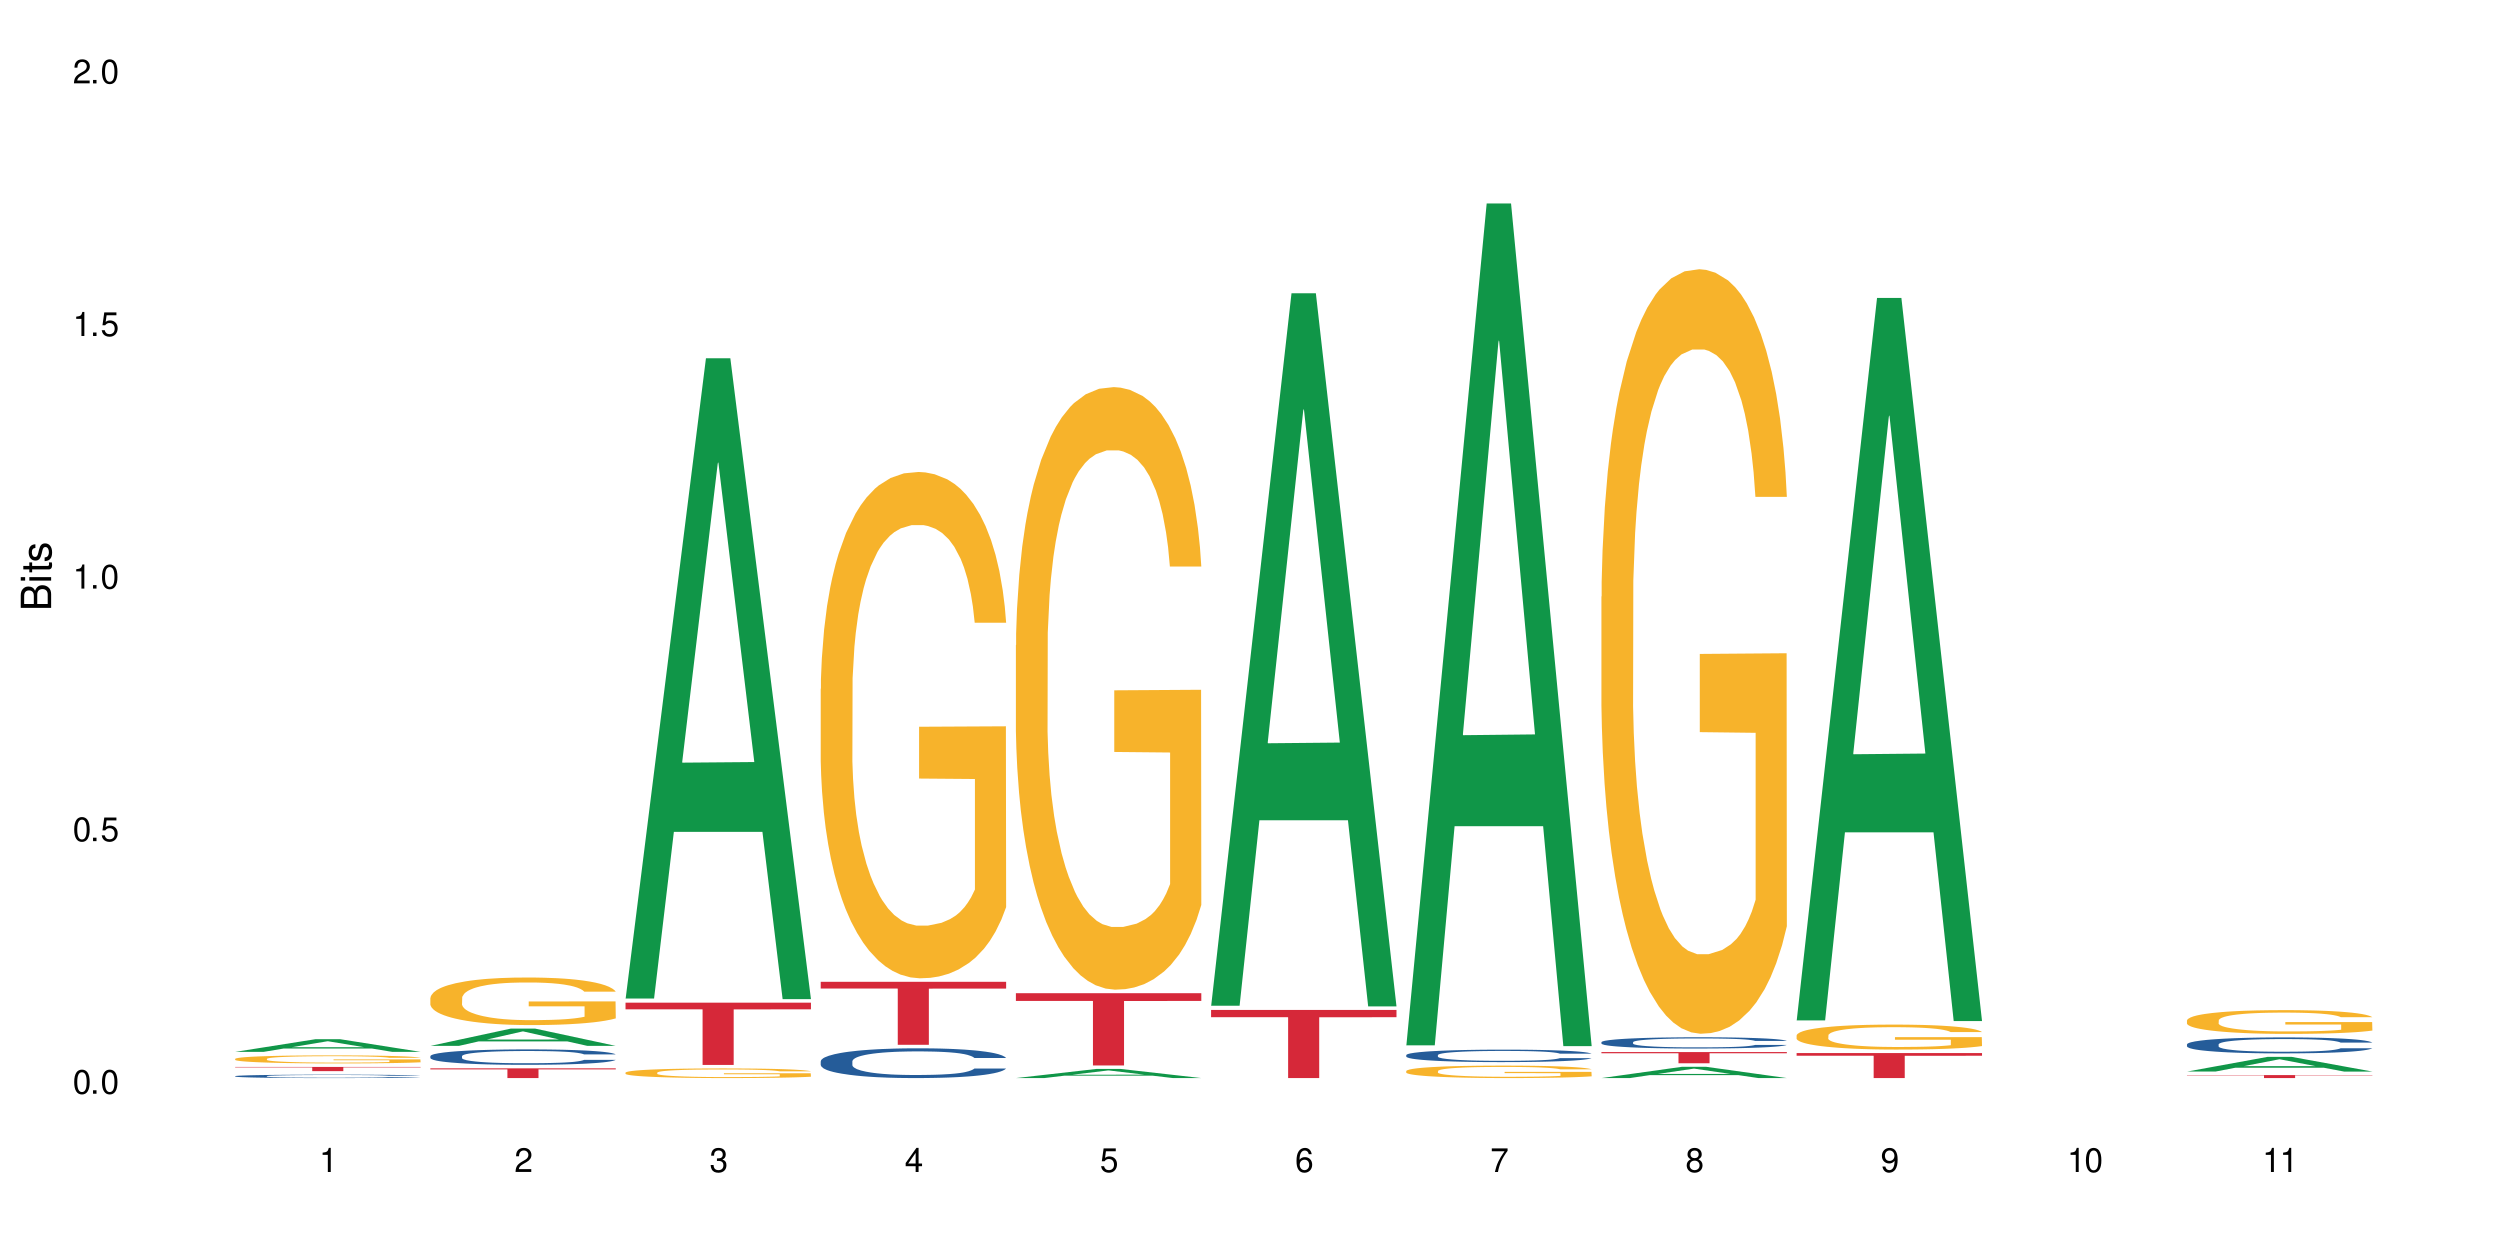 <?xml version="1.0" encoding="UTF-8"?>
<svg xmlns="http://www.w3.org/2000/svg" xmlns:xlink="http://www.w3.org/1999/xlink" width="720" height="360" viewBox="0 0 720 360">
<defs>
<g>
<g id="glyph-0-0">
</g>
<g id="glyph-0-1">
<path d="M 2.641 -6.938 C 2 -6.938 1.422 -6.656 1.078 -6.172 C 0.641 -5.562 0.406 -4.641 0.406 -3.359 C 0.406 -1.016 1.188 0.219 2.641 0.219 C 4.078 0.219 4.859 -1.016 4.859 -3.297 C 4.859 -4.641 4.656 -5.547 4.203 -6.172 C 3.844 -6.656 3.281 -6.938 2.641 -6.938 Z M 2.641 -6.188 C 3.547 -6.188 4 -5.25 4 -3.375 C 4 -1.406 3.562 -0.484 2.625 -0.484 C 1.734 -0.484 1.281 -1.438 1.281 -3.344 C 1.281 -5.25 1.734 -6.188 2.641 -6.188 Z M 2.641 -6.188 "/>
</g>
<g id="glyph-0-2">
<path d="M 1.828 -1 L 0.828 -1 L 0.828 0 L 1.828 0 Z M 1.828 -1 "/>
</g>
<g id="glyph-0-3">
<path d="M 4.562 -6.797 L 1.062 -6.797 L 0.547 -3.094 L 1.328 -3.094 C 1.719 -3.562 2.047 -3.734 2.578 -3.734 C 3.484 -3.734 4.062 -3.109 4.062 -2.094 C 4.062 -1.125 3.484 -0.531 2.578 -0.531 C 1.828 -0.531 1.375 -0.906 1.188 -1.672 L 0.328 -1.672 C 0.453 -1.109 0.547 -0.844 0.75 -0.594 C 1.125 -0.078 1.828 0.219 2.594 0.219 C 3.969 0.219 4.922 -0.781 4.922 -2.219 C 4.922 -3.562 4.031 -4.484 2.719 -4.484 C 2.25 -4.484 1.859 -4.359 1.469 -4.062 L 1.734 -5.969 L 4.562 -5.969 Z M 4.562 -6.797 "/>
</g>
<g id="glyph-0-4">
<path d="M 2.484 -4.938 L 2.484 0 L 3.328 0 L 3.328 -6.938 L 2.766 -6.938 C 2.469 -5.875 2.281 -5.734 0.984 -5.562 L 0.984 -4.938 Z M 2.484 -4.938 "/>
</g>
<g id="glyph-0-5">
<path d="M 4.859 -0.828 L 1.281 -0.828 C 1.359 -1.406 1.672 -1.781 2.5 -2.281 L 3.469 -2.828 C 4.406 -3.344 4.906 -4.062 4.906 -4.906 C 4.906 -5.484 4.672 -6.031 4.266 -6.406 C 3.859 -6.766 3.375 -6.938 2.719 -6.938 C 1.859 -6.938 1.219 -6.625 0.844 -6.031 C 0.609 -5.672 0.5 -5.234 0.484 -4.531 L 1.328 -4.531 C 1.359 -5.016 1.406 -5.281 1.531 -5.516 C 1.75 -5.938 2.188 -6.203 2.703 -6.203 C 3.469 -6.203 4.031 -5.641 4.031 -4.891 C 4.031 -4.344 3.719 -3.859 3.125 -3.516 L 2.234 -3 C 0.812 -2.172 0.406 -1.531 0.328 -0.016 L 4.859 -0.016 Z M 4.859 -0.828 "/>
</g>
<g id="glyph-0-6">
<path d="M 2.125 -3.188 L 2.578 -3.188 C 3.5 -3.188 3.984 -2.766 3.984 -1.922 C 3.984 -1.062 3.469 -0.531 2.594 -0.531 C 1.656 -0.531 1.203 -1 1.156 -2.016 L 0.312 -2.016 C 0.344 -1.453 0.438 -1.094 0.609 -0.781 C 0.953 -0.109 1.625 0.219 2.547 0.219 C 3.953 0.219 4.859 -0.625 4.859 -1.938 C 4.859 -2.828 4.516 -3.297 3.703 -3.594 C 4.344 -3.844 4.656 -4.328 4.656 -5.031 C 4.656 -6.219 3.875 -6.938 2.578 -6.938 C 1.203 -6.938 0.484 -6.172 0.453 -4.703 L 1.297 -4.703 C 1.312 -5.125 1.344 -5.359 1.453 -5.578 C 1.641 -5.969 2.062 -6.203 2.594 -6.203 C 3.344 -6.203 3.797 -5.75 3.797 -5 C 3.797 -4.516 3.609 -4.219 3.25 -4.047 C 3.016 -3.953 2.703 -3.922 2.125 -3.906 Z M 2.125 -3.188 "/>
</g>
<g id="glyph-0-7">
<path d="M 3.141 -1.672 L 3.141 0 L 3.984 0 L 3.984 -1.672 L 4.984 -1.672 L 4.984 -2.438 L 3.984 -2.438 L 3.984 -6.938 L 3.359 -6.938 L 0.266 -2.578 L 0.266 -1.672 Z M 3.141 -2.438 L 1 -2.438 L 3.141 -5.5 Z M 3.141 -2.438 "/>
</g>
<g id="glyph-0-8">
<path d="M 4.781 -5.125 C 4.609 -6.266 3.891 -6.938 2.844 -6.938 C 2.094 -6.938 1.422 -6.578 1.031 -5.953 C 0.594 -5.266 0.406 -4.422 0.406 -3.172 C 0.406 -2 0.578 -1.25 0.984 -0.641 C 1.359 -0.078 1.953 0.219 2.703 0.219 C 3.984 0.219 4.922 -0.75 4.922 -2.094 C 4.922 -3.375 4.062 -4.281 2.844 -4.281 C 2.172 -4.281 1.641 -4.031 1.281 -3.516 C 1.281 -5.234 1.828 -6.188 2.797 -6.188 C 3.391 -6.188 3.797 -5.797 3.938 -5.125 Z M 2.734 -3.531 C 3.547 -3.531 4.062 -2.953 4.062 -2.031 C 4.062 -1.156 3.484 -0.531 2.703 -0.531 C 1.922 -0.531 1.328 -1.188 1.328 -2.078 C 1.328 -2.938 1.906 -3.531 2.734 -3.531 Z M 2.734 -3.531 "/>
</g>
<g id="glyph-0-9">
<path d="M 4.984 -6.797 L 0.438 -6.797 L 0.438 -5.969 L 4.109 -5.969 C 2.5 -3.656 1.828 -2.234 1.328 0 L 2.219 0 C 2.594 -2.172 3.453 -4.047 4.984 -6.094 Z M 4.984 -6.797 "/>
</g>
<g id="glyph-0-10">
<path d="M 3.75 -3.656 C 4.469 -4.094 4.688 -4.438 4.688 -5.078 C 4.688 -6.172 3.844 -6.938 2.641 -6.938 C 1.438 -6.938 0.594 -6.172 0.594 -5.094 C 0.594 -4.438 0.812 -4.094 1.516 -3.656 C 0.734 -3.266 0.359 -2.703 0.359 -1.922 C 0.359 -0.656 1.281 0.219 2.641 0.219 C 3.984 0.219 4.922 -0.656 4.922 -1.922 C 4.922 -2.703 4.531 -3.266 3.75 -3.656 Z M 2.641 -6.188 C 3.359 -6.188 3.812 -5.75 3.812 -5.062 C 3.812 -4.406 3.344 -3.984 2.641 -3.984 C 1.922 -3.984 1.453 -4.406 1.453 -5.078 C 1.453 -5.75 1.922 -6.188 2.641 -6.188 Z M 2.641 -3.266 C 3.484 -3.266 4.062 -2.719 4.062 -1.906 C 4.062 -1.078 3.484 -0.531 2.625 -0.531 C 1.797 -0.531 1.219 -1.094 1.219 -1.906 C 1.219 -2.719 1.781 -3.266 2.641 -3.266 Z M 2.641 -3.266 "/>
</g>
<g id="glyph-0-11">
<path d="M 0.516 -1.578 C 0.672 -0.453 1.406 0.219 2.438 0.219 C 3.188 0.219 3.859 -0.141 4.266 -0.766 C 4.688 -1.453 4.891 -2.297 4.891 -3.547 C 4.891 -4.719 4.703 -5.453 4.312 -6.078 C 3.938 -6.641 3.344 -6.938 2.594 -6.938 C 1.297 -6.938 0.359 -5.969 0.359 -4.625 C 0.359 -3.344 1.234 -2.453 2.453 -2.453 C 3.094 -2.453 3.578 -2.672 4.016 -3.203 C 4 -1.484 3.469 -0.531 2.5 -0.531 C 1.906 -0.531 1.484 -0.906 1.359 -1.578 Z M 2.578 -6.203 C 3.375 -6.203 3.969 -5.531 3.969 -4.641 C 3.969 -3.797 3.391 -3.188 2.547 -3.188 C 1.734 -3.188 1.234 -3.766 1.234 -4.688 C 1.234 -5.562 1.797 -6.203 2.578 -6.203 Z M 2.578 -6.203 "/>
</g>
<g id="glyph-1-0">
</g>
<g id="glyph-1-1">
<path d="M 0 -0.953 L 0 -4.891 C 0 -5.719 -0.234 -6.344 -0.734 -6.797 C -1.188 -7.234 -1.812 -7.469 -2.5 -7.469 C -3.547 -7.469 -4.188 -7 -4.625 -5.875 C -4.984 -6.688 -5.625 -7.094 -6.531 -7.094 C -7.172 -7.094 -7.734 -6.859 -8.141 -6.391 C -8.562 -5.922 -8.75 -5.344 -8.75 -4.5 L -8.75 -0.953 Z M -4.984 -2.062 L -7.766 -2.062 L -7.766 -4.219 C -7.766 -4.844 -7.688 -5.203 -7.453 -5.5 C -7.219 -5.812 -6.859 -5.969 -6.375 -5.969 C -5.891 -5.969 -5.531 -5.812 -5.297 -5.5 C -5.062 -5.203 -4.984 -4.844 -4.984 -4.219 Z M -0.984 -2.062 L -4 -2.062 L -4 -4.781 C -4 -5.766 -3.438 -6.359 -2.484 -6.359 C -1.547 -6.359 -0.984 -5.766 -0.984 -4.781 Z M -0.984 -2.062 "/>
</g>
<g id="glyph-1-2">
<path d="M -6.281 -1.797 L -6.281 -0.797 L 0 -0.797 L 0 -1.797 Z M -8.75 -1.797 L -8.75 -0.797 L -7.484 -0.797 L -7.484 -1.797 Z M -8.75 -1.797 "/>
</g>
<g id="glyph-1-3">
<path d="M -6.281 -3.047 L -6.281 -2.016 L -8.016 -2.016 L -8.016 -1.016 L -6.281 -1.016 L -6.281 -0.172 L -5.469 -0.172 L -5.469 -1.016 L -0.719 -1.016 C -0.078 -1.016 0.281 -1.453 0.281 -2.234 C 0.281 -2.5 0.25 -2.719 0.188 -3.047 L -0.641 -3.047 C -0.609 -2.906 -0.594 -2.766 -0.594 -2.562 C -0.594 -2.141 -0.719 -2.016 -1.156 -2.016 L -5.469 -2.016 L -5.469 -3.047 Z M -6.281 -3.047 "/>
</g>
<g id="glyph-1-4">
<path d="M -4.531 -5.25 C -5.766 -5.25 -6.469 -4.422 -6.469 -2.969 C -6.469 -1.516 -5.719 -0.562 -4.547 -0.562 C -3.562 -0.562 -3.094 -1.062 -2.734 -2.562 L -2.516 -3.484 C -2.344 -4.188 -2.094 -4.469 -1.641 -4.469 C -1.047 -4.469 -0.641 -3.875 -0.641 -3 C -0.641 -2.453 -0.797 -2 -1.062 -1.75 C -1.25 -1.594 -1.422 -1.531 -1.875 -1.469 L -1.875 -0.406 C -0.422 -0.453 0.281 -1.266 0.281 -2.922 C 0.281 -4.5 -0.5 -5.516 -1.719 -5.516 C -2.656 -5.516 -3.172 -4.984 -3.469 -3.734 L -3.703 -2.766 C -3.891 -1.953 -4.156 -1.609 -4.594 -1.609 C -5.188 -1.609 -5.547 -2.125 -5.547 -2.938 C -5.547 -3.75 -5.203 -4.172 -4.531 -4.203 Z M -4.531 -5.25 "/>
</g>
</g>
</defs>
<rect x="-72" y="-36" width="864" height="432" fill="rgb(100%, 100%, 100%)" fill-opacity="1"/>
<path fill-rule="nonzero" fill="rgb(6.275%, 58.824%, 28.235%)" fill-opacity="1" d="M 67.73 302.934 L 67.789 302.93 L 90.895 299.285 L 97.91 299.285 L 121.133 302.938 L 112.973 302.938 L 107.152 301.984 L 81.652 301.984 L 75.945 302.934 L 67.73 302.934 L 84.105 301.59 L 104.816 301.586 L 94.488 299.883 L 94.375 299.879 L 94.262 299.891 L 84.047 301.586 L 84.105 301.59 Z M 67.73 302.934 "/>
<path fill-rule="nonzero" fill="rgb(14.51%, 36.078%, 60%)" fill-opacity="1" d="M 67.73 309.926 L 67.797 309.926 L 67.797 309.906 L 67.992 309.871 L 68.449 309.828 L 68.902 309.797 L 70.074 309.746 L 71.703 309.691 L 73.398 309.652 L 74.633 309.629 L 75.742 309.613 L 78.281 309.578 L 79.91 309.562 L 81.668 309.547 L 83.816 309.531 L 85.379 309.523 L 88.895 309.508 L 91.5 309.5 L 97.883 309.5 L 100.488 309.504 L 102.375 309.508 L 104.461 309.516 L 106.219 309.523 L 109.281 309.543 L 112.016 309.566 L 113.254 309.582 L 115.207 309.609 L 116.703 309.637 L 117.746 309.66 L 118.918 309.691 L 119.961 309.734 L 120.742 309.781 L 121.133 309.82 L 112.016 309.82 L 111.559 309.781 L 111.039 309.754 L 110.062 309.719 L 109.086 309.691 L 107.715 309.664 L 106.48 309.648 L 104.785 309.633 L 103.289 309.621 L 101.727 309.613 L 100.227 309.605 L 97.363 309.602 L 92.805 309.602 L 90.262 309.609 L 88.895 309.617 L 86.941 309.629 L 85.574 309.641 L 83.945 309.66 L 82.84 309.676 L 81.473 309.699 L 80.496 309.719 L 79.387 309.75 L 78.738 309.77 L 78.152 309.797 L 77.629 309.824 L 77.238 309.855 L 76.977 309.891 L 76.848 309.922 L 76.848 310.062 L 76.977 310.094 L 77.305 310.133 L 78.152 310.188 L 79.387 310.234 L 80.82 310.273 L 82.188 310.301 L 82.969 310.312 L 84.012 310.328 L 85.641 310.348 L 87.984 310.363 L 89.352 310.371 L 91.438 310.379 L 93.586 310.383 L 96.449 310.383 L 98.988 310.379 L 100.684 310.375 L 102.441 310.367 L 104.852 310.352 L 106.348 310.336 L 107.652 310.32 L 108.629 310.301 L 109.281 310.289 L 110.258 310.262 L 111.039 310.23 L 111.625 310.199 L 112.016 310.168 L 121.133 310.168 L 120.742 310.203 L 120.156 310.238 L 119.57 310.266 L 118.656 310.297 L 117.613 310.324 L 116.117 310.355 L 114.879 310.375 L 113.254 310.398 L 111.754 310.418 L 110.125 310.43 L 107.715 310.449 L 106.152 310.457 L 104.461 310.465 L 102.441 310.473 L 99.902 310.48 L 97.168 310.484 L 91.891 310.484 L 89.871 310.48 L 87.203 310.473 L 83.883 310.453 L 81.473 310.438 L 79.582 310.422 L 77.957 310.402 L 76.133 310.379 L 73.789 310.34 L 72.355 310.309 L 71.379 310.281 L 70.27 310.246 L 69.488 310.215 L 68.578 310.164 L 67.926 310.102 L 67.73 310.051 Z M 67.73 309.926 "/>
<path fill-rule="nonzero" fill="rgb(96.863%, 70.196%, 16.863%)" fill-opacity="1" d="M 67.73 304.941 L 67.797 304.938 L 67.797 304.898 L 68.055 304.801 L 68.707 304.672 L 69.555 304.562 L 70.465 304.477 L 71.051 304.434 L 72.027 304.371 L 72.875 304.324 L 75.023 304.227 L 77.762 304.141 L 79.258 304.102 L 80.949 304.066 L 83.359 304.023 L 84.469 304.012 L 87.855 303.977 L 91.695 303.953 L 95.93 303.949 L 97.883 303.949 L 100.555 303.961 L 104.199 303.98 L 106.285 304.004 L 107.91 304.023 L 109.605 304.051 L 111.688 304.094 L 113.645 304.145 L 115.207 304.195 L 116.77 304.258 L 118.07 304.328 L 119.18 304.402 L 120.156 304.492 L 120.742 304.566 L 121.133 304.641 L 112.078 304.641 L 111.559 304.566 L 110.973 304.508 L 109.996 304.438 L 109.02 304.387 L 108.043 304.348 L 106.219 304.293 L 104.656 304.258 L 102.703 304.227 L 100.812 304.207 L 98.664 304.195 L 97.363 304.191 L 93.91 304.191 L 90.785 304.207 L 88.961 304.223 L 87.66 304.242 L 85.836 304.273 L 84.727 304.297 L 84.078 304.316 L 82.125 304.379 L 80.82 304.441 L 80.105 304.48 L 79.191 304.543 L 78.543 304.602 L 77.824 304.684 L 77.434 304.75 L 76.914 304.895 L 76.848 305.273 L 77.043 305.355 L 77.434 305.441 L 77.957 305.516 L 78.738 305.598 L 79.52 305.66 L 80.887 305.742 L 82.059 305.797 L 82.969 305.832 L 84.727 305.891 L 85.445 305.91 L 87.137 305.945 L 88.895 305.977 L 91.047 306.004 L 92.672 306.016 L 95.277 306.027 L 98.598 306.027 L 102.508 306.012 L 104.98 305.996 L 106.676 305.98 L 107.781 305.965 L 109.148 305.941 L 110.125 305.918 L 111.039 305.895 L 112.145 305.859 L 112.145 305.355 L 96.059 305.352 L 96.059 305.113 L 121.066 305.113 L 121.133 305.941 L 119.766 305.996 L 118.07 306.055 L 116.441 306.094 L 114.75 306.133 L 112.34 306.172 L 110.387 306.195 L 107.391 306.227 L 104.656 306.246 L 101.789 306.258 L 99.25 306.266 L 96.254 306.266 L 93.586 306.262 L 90.719 306.25 L 88.441 306.234 L 86.355 306.211 L 84.273 306.184 L 81.668 306.141 L 79.973 306.105 L 78.215 306.059 L 76.457 306.008 L 74.895 305.949 L 73.852 305.906 L 72.812 305.855 L 71.703 305.789 L 70.66 305.719 L 69.879 305.652 L 69.164 305.578 L 68.645 305.508 L 68.121 305.414 L 67.859 305.336 L 67.73 305.273 Z M 67.73 304.941 "/>
<path fill-rule="nonzero" fill="rgb(83.922%, 15.686%, 22.353%)" fill-opacity="1" d="M 67.73 307.277 L 121.133 307.277 L 121.133 307.406 L 98.875 307.41 L 98.875 308.488 L 89.922 308.488 L 89.922 307.41 L 89.793 307.406 L 67.73 307.406 Z M 67.73 307.277 "/>
<path fill-rule="nonzero" fill="rgb(6.275%, 58.824%, 28.235%)" fill-opacity="1" d="M 123.941 301.215 L 124 301.211 L 147.105 296.238 L 154.125 296.238 L 177.344 301.219 L 169.184 301.219 L 163.367 299.918 L 137.863 299.918 L 132.156 301.215 L 123.941 301.215 L 140.316 299.383 L 161.027 299.375 L 150.699 297.051 L 150.586 297.047 L 150.473 297.059 L 140.258 299.375 L 140.316 299.383 Z M 123.941 301.215 "/>
<path fill-rule="nonzero" fill="rgb(14.51%, 36.078%, 60%)" fill-opacity="1" d="M 123.941 304.164 L 124.008 304.16 L 124.008 304.062 L 124.203 303.906 L 124.66 303.711 L 125.113 303.578 L 126.285 303.34 L 127.914 303.109 L 129.609 302.93 L 130.844 302.824 L 131.953 302.742 L 134.492 302.594 L 136.121 302.516 L 137.879 302.445 L 140.027 302.379 L 141.59 302.336 L 145.109 302.273 L 147.711 302.242 L 149.73 302.23 L 154.094 302.23 L 156.699 302.246 L 158.59 302.27 L 160.672 302.301 L 162.43 302.336 L 165.492 302.426 L 168.227 302.539 L 169.465 302.605 L 171.418 302.73 L 172.914 302.852 L 173.957 302.957 L 175.129 303.109 L 176.172 303.289 L 176.953 303.496 L 177.344 303.672 L 168.227 303.672 L 167.77 303.508 L 167.25 303.383 L 166.273 303.219 L 165.297 303.102 L 163.93 302.98 L 162.691 302.906 L 160.996 302.828 L 159.5 302.777 L 157.938 302.742 L 156.438 302.719 L 153.574 302.695 L 150.254 302.695 L 149.016 302.703 L 146.477 302.734 L 145.109 302.762 L 143.152 302.82 L 141.785 302.871 L 140.156 302.953 L 139.051 303.023 L 137.684 303.129 L 136.707 303.223 L 135.598 303.355 L 134.949 303.457 L 134.363 303.57 L 133.84 303.703 L 133.449 303.848 L 133.191 303.996 L 133.059 304.141 L 133.059 304.77 L 133.191 304.918 L 133.516 305.086 L 134.363 305.336 L 135.598 305.551 L 137.031 305.719 L 138.398 305.844 L 139.18 305.898 L 140.223 305.965 L 141.852 306.047 L 144.195 306.125 L 145.562 306.16 L 147.648 306.191 L 149.797 306.207 L 152.66 306.207 L 155.203 306.191 L 156.895 306.172 L 158.652 306.137 L 161.062 306.07 L 162.559 306.004 L 163.863 305.926 L 164.84 305.852 L 165.492 305.785 L 166.469 305.66 L 167.25 305.523 L 167.836 305.379 L 168.227 305.242 L 177.344 305.242 L 176.953 305.402 L 176.367 305.562 L 175.781 305.68 L 174.867 305.82 L 173.828 305.949 L 172.328 306.09 L 171.09 306.184 L 169.465 306.285 L 167.965 306.363 L 166.336 306.43 L 163.93 306.512 L 162.363 306.551 L 160.672 306.59 L 158.652 306.621 L 156.113 306.648 L 153.379 306.664 L 150.84 306.668 L 148.102 306.66 L 146.086 306.645 L 143.414 306.609 L 140.094 306.535 L 137.684 306.457 L 135.793 306.383 L 134.168 306.301 L 132.344 306.191 L 130 306.012 L 128.566 305.875 L 127.59 305.762 L 126.48 305.602 L 125.699 305.461 L 124.789 305.234 L 124.137 304.945 L 123.941 304.723 Z M 123.941 304.164 "/>
<path fill-rule="nonzero" fill="rgb(96.863%, 70.196%, 16.863%)" fill-opacity="1" d="M 123.941 287.391 L 124.008 287.379 L 124.008 287.129 L 124.27 286.566 L 124.918 285.789 L 125.766 285.152 L 126.676 284.652 L 127.266 284.387 L 128.242 284.012 L 129.086 283.738 L 131.234 283.172 L 133.973 282.648 L 135.469 282.422 L 137.164 282.211 L 139.57 281.973 L 140.68 281.887 L 144.066 281.684 L 147.906 281.559 L 152.141 281.523 L 154.094 281.535 L 156.766 281.586 L 160.41 281.723 L 162.496 281.848 L 164.125 281.973 L 165.816 282.137 L 167.902 282.387 L 169.855 282.688 L 171.418 282.984 L 172.98 283.363 L 174.281 283.762 L 175.391 284.199 L 176.367 284.727 L 176.953 285.164 L 177.344 285.602 L 168.293 285.602 L 167.77 285.164 L 167.184 284.824 L 166.207 284.414 L 165.23 284.113 L 164.254 283.875 L 162.43 283.551 L 160.867 283.348 L 158.914 283.172 L 157.023 283.062 L 154.875 282.984 L 153.574 282.961 L 150.121 282.961 L 146.996 283.047 L 145.172 283.148 L 143.871 283.25 L 142.047 283.438 L 140.941 283.586 L 140.289 283.688 L 138.336 284.074 L 137.031 284.426 L 136.316 284.664 L 135.402 285.039 L 134.754 285.375 L 134.035 285.875 L 133.645 286.254 L 133.125 287.102 L 133.059 289.355 L 133.254 289.832 L 133.645 290.344 L 134.168 290.797 L 134.949 291.27 L 135.73 291.633 L 137.098 292.121 L 138.27 292.445 L 139.18 292.66 L 140.941 292.996 L 141.656 293.109 L 143.348 293.336 L 145.109 293.512 L 147.258 293.66 L 148.883 293.734 L 151.488 293.797 L 154.812 293.797 L 158.719 293.723 L 161.191 293.625 L 162.887 293.523 L 163.992 293.434 L 165.359 293.297 L 166.336 293.172 L 167.25 293.035 L 168.355 292.824 L 168.355 289.832 L 152.27 289.82 L 152.27 288.418 L 177.277 288.406 L 177.344 293.297 L 175.977 293.637 L 174.281 293.961 L 172.656 294.211 L 170.961 294.426 L 168.551 294.66 L 166.598 294.812 L 163.602 294.988 L 160.867 295.102 L 158 295.176 L 155.461 295.211 L 152.465 295.227 L 149.797 295.199 L 146.93 295.125 L 144.652 295.023 L 142.566 294.898 L 140.484 294.738 L 137.879 294.473 L 136.188 294.262 L 134.426 294 L 132.668 293.688 L 131.105 293.348 L 130.062 293.086 L 129.023 292.785 L 127.914 292.41 L 126.871 291.984 L 126.09 291.598 L 125.375 291.156 L 124.855 290.746 L 124.332 290.184 L 124.074 289.73 L 123.941 289.344 Z M 123.941 287.391 "/>
<path fill-rule="nonzero" fill="rgb(83.922%, 15.686%, 22.353%)" fill-opacity="1" d="M 123.941 307.68 L 177.344 307.68 L 177.344 307.98 L 155.086 307.984 L 155.086 310.484 L 146.133 310.484 L 146.133 307.988 L 146.004 307.98 L 123.941 307.98 Z M 123.941 307.68 "/>
<path fill-rule="nonzero" fill="rgb(6.275%, 58.824%, 28.235%)" fill-opacity="1" d="M 180.152 287.586 L 180.211 287.41 L 203.316 103.172 L 210.336 103.172 L 233.555 287.758 L 225.395 287.758 L 219.578 239.574 L 194.074 239.574 L 188.371 287.586 L 180.152 287.586 L 196.527 219.645 L 217.238 219.469 L 206.91 133.332 L 206.797 133.156 L 206.684 133.676 L 196.473 219.469 L 196.527 219.645 Z M 180.152 287.586 "/>
<path fill-rule="nonzero" fill="rgb(96.863%, 70.196%, 16.863%)" fill-opacity="1" d="M 180.152 308.898 L 180.219 308.895 L 180.219 308.844 L 180.48 308.73 L 181.129 308.574 L 181.977 308.445 L 182.891 308.344 L 183.477 308.289 L 184.453 308.215 L 185.297 308.156 L 187.449 308.043 L 190.184 307.938 L 191.68 307.891 L 193.375 307.848 L 195.785 307.801 L 196.891 307.781 L 200.277 307.742 L 204.121 307.715 L 208.352 307.707 L 210.305 307.711 L 212.977 307.723 L 216.621 307.75 L 218.707 307.773 L 220.336 307.801 L 222.027 307.832 L 224.113 307.883 L 226.066 307.945 L 227.629 308.004 L 229.191 308.082 L 230.492 308.164 L 231.602 308.25 L 232.578 308.359 L 233.164 308.445 L 233.555 308.535 L 224.504 308.535 L 223.98 308.445 L 223.395 308.379 L 222.418 308.293 L 221.441 308.234 L 220.465 308.184 L 218.641 308.121 L 217.078 308.078 L 215.125 308.043 L 213.238 308.02 L 211.086 308.004 L 209.785 308 L 206.332 308 L 203.207 308.02 L 201.383 308.039 L 200.082 308.059 L 198.258 308.098 L 197.152 308.125 L 196.5 308.148 L 194.547 308.227 L 193.242 308.297 L 192.527 308.344 L 191.617 308.422 L 190.965 308.488 L 190.246 308.59 L 189.855 308.668 L 189.336 308.84 L 189.27 309.297 L 189.465 309.391 L 189.855 309.496 L 190.379 309.586 L 191.16 309.684 L 191.941 309.758 L 193.309 309.855 L 194.48 309.922 L 195.395 309.965 L 197.152 310.035 L 197.867 310.055 L 199.562 310.102 L 201.32 310.137 L 203.469 310.168 L 205.098 310.184 L 207.699 310.195 L 211.023 310.195 L 214.93 310.18 L 217.402 310.16 L 219.098 310.141 L 220.203 310.121 L 221.57 310.094 L 222.551 310.07 L 223.461 310.043 L 224.566 309.996 L 224.566 309.391 L 208.484 309.391 L 208.484 309.105 L 233.488 309.102 L 233.555 310.094 L 232.188 310.164 L 230.492 310.23 L 228.867 310.281 L 227.172 310.324 L 224.762 310.371 L 222.809 310.402 L 219.812 310.438 L 217.078 310.461 L 214.215 310.473 L 211.672 310.48 L 208.68 310.484 L 206.008 310.48 L 203.141 310.465 L 200.863 310.445 L 198.777 310.418 L 196.695 310.387 L 194.09 310.332 L 192.398 310.289 L 190.641 310.234 L 188.879 310.172 L 187.316 310.105 L 186.277 310.051 L 185.234 309.992 L 184.125 309.914 L 183.086 309.828 L 182.305 309.75 L 181.586 309.66 L 181.066 309.578 L 180.543 309.465 L 180.285 309.371 L 180.152 309.293 Z M 180.152 308.898 "/>
<path fill-rule="nonzero" fill="rgb(83.922%, 15.686%, 22.353%)" fill-opacity="1" d="M 180.152 288.77 L 233.555 288.77 L 233.555 290.688 L 211.301 290.707 L 211.301 306.695 L 202.344 306.695 L 202.344 290.723 L 202.215 290.688 L 180.152 290.688 Z M 180.152 288.77 "/>
<path fill-rule="nonzero" fill="rgb(14.51%, 36.078%, 60%)" fill-opacity="1" d="M 236.367 305.645 L 236.43 305.637 L 236.43 305.449 L 236.625 305.152 L 237.082 304.777 L 237.539 304.52 L 238.711 304.059 L 240.34 303.609 L 242.031 303.266 L 243.27 303.062 L 244.375 302.906 L 246.914 302.617 L 248.543 302.469 L 250.301 302.336 L 252.449 302.203 L 254.016 302.125 L 257.531 301.996 L 260.137 301.941 L 262.152 301.918 L 266.516 301.918 L 269.121 301.949 L 271.012 301.988 L 273.094 302.055 L 274.852 302.125 L 277.914 302.297 L 280.648 302.516 L 281.887 302.641 L 283.84 302.883 L 285.34 303.117 L 286.379 303.32 L 287.551 303.609 L 288.594 303.965 L 289.375 304.363 L 289.766 304.699 L 280.648 304.699 L 280.191 304.387 L 279.672 304.145 L 278.695 303.82 L 277.719 303.594 L 276.352 303.367 L 275.113 303.219 L 273.422 303.07 L 271.922 302.977 L 270.359 302.906 L 268.863 302.859 L 265.996 302.812 L 262.676 302.812 L 261.438 302.828 L 258.898 302.891 L 257.531 302.945 L 255.578 303.055 L 254.211 303.156 L 252.582 303.312 L 251.473 303.445 L 250.105 303.648 L 249.129 303.828 L 248.023 304.09 L 247.371 304.285 L 246.785 304.504 L 246.266 304.762 L 245.875 305.035 L 245.613 305.324 L 245.484 305.605 L 245.484 306.82 L 245.613 307.102 L 245.938 307.43 L 246.785 307.91 L 248.023 308.324 L 249.457 308.652 L 250.824 308.887 L 251.605 308.996 L 252.645 309.121 L 254.273 309.277 L 256.617 309.438 L 257.984 309.5 L 260.07 309.562 L 262.219 309.594 L 265.086 309.594 L 267.625 309.562 L 269.316 309.523 L 271.074 309.461 L 273.484 309.324 L 274.984 309.199 L 276.285 309.051 L 277.262 308.902 L 277.914 308.777 L 278.891 308.535 L 279.672 308.27 L 280.258 307.996 L 280.648 307.73 L 289.766 307.73 L 289.375 308.043 L 288.789 308.348 L 288.203 308.574 L 287.293 308.848 L 286.25 309.09 L 284.75 309.363 L 283.516 309.547 L 281.887 309.742 L 280.387 309.891 L 278.762 310.023 L 276.352 310.18 L 274.789 310.258 L 273.094 310.328 L 271.074 310.391 L 268.535 310.445 L 265.801 310.477 L 263.262 310.484 L 260.527 310.469 L 258.508 310.438 L 255.836 310.367 L 252.516 310.227 L 250.105 310.078 L 248.219 309.93 L 246.59 309.773 L 244.766 309.562 L 242.422 309.215 L 240.988 308.949 L 240.012 308.73 L 238.906 308.426 L 238.125 308.152 L 237.211 307.715 L 236.562 307.156 L 236.367 306.727 Z M 236.367 305.645 "/>
<path fill-rule="nonzero" fill="rgb(96.863%, 70.196%, 16.863%)" fill-opacity="1" d="M 236.367 198.387 L 236.43 198.254 L 236.43 195.59 L 236.691 189.598 L 237.344 181.34 L 238.188 174.547 L 239.102 169.219 L 239.688 166.422 L 240.664 162.43 L 241.512 159.496 L 243.66 153.504 L 246.395 147.91 L 247.891 145.516 L 249.586 143.25 L 251.996 140.719 L 253.102 139.789 L 256.488 137.656 L 260.332 136.324 L 264.562 135.926 L 266.516 136.059 L 269.188 136.59 L 272.836 138.055 L 274.918 139.387 L 276.547 140.719 L 278.238 142.453 L 280.324 145.113 L 282.277 148.312 L 283.84 151.508 L 285.402 155.504 L 286.707 159.766 L 287.812 164.426 L 288.789 170.02 L 289.375 174.68 L 289.766 179.34 L 280.715 179.34 L 280.191 174.68 L 279.605 171.086 L 278.629 166.691 L 277.652 163.492 L 276.676 160.965 L 274.852 157.5 L 273.289 155.371 L 271.336 153.504 L 269.449 152.305 L 267.301 151.508 L 265.996 151.242 L 262.543 151.242 L 259.418 152.172 L 257.594 153.238 L 256.293 154.305 L 254.469 156.301 L 253.363 157.898 L 252.711 158.965 L 250.758 163.094 L 249.457 166.824 L 248.738 169.352 L 247.828 173.348 L 247.176 176.945 L 246.461 182.27 L 246.07 186.266 L 245.547 195.324 L 245.484 219.293 L 245.68 224.355 L 246.07 229.816 L 246.59 234.609 L 247.371 239.672 L 248.152 243.531 L 249.52 248.727 L 250.691 252.191 L 251.605 254.453 L 253.363 258.051 L 254.078 259.246 L 255.773 261.645 L 257.531 263.508 L 259.68 265.109 L 261.309 265.906 L 263.914 266.574 L 267.234 266.574 L 271.141 265.773 L 273.617 264.707 L 275.309 263.645 L 276.418 262.711 L 277.785 261.246 L 278.762 259.914 L 279.672 258.449 L 280.781 256.184 L 280.781 224.355 L 264.695 224.223 L 264.695 209.305 L 289.699 209.172 L 289.766 261.246 L 288.398 264.84 L 286.707 268.305 L 285.078 270.969 L 283.383 273.23 L 280.977 275.762 L 279.02 277.359 L 276.023 279.227 L 273.289 280.422 L 270.426 281.223 L 267.887 281.621 L 264.891 281.754 L 262.219 281.488 L 259.355 280.691 L 257.074 279.625 L 254.992 278.293 L 252.906 276.562 L 250.301 273.766 L 248.609 271.5 L 246.852 268.703 L 245.094 265.375 L 243.527 261.777 L 242.488 258.98 L 241.445 255.785 L 240.34 251.789 L 239.297 247.262 L 238.516 243.133 L 237.797 238.473 L 237.277 234.078 L 236.758 228.086 L 236.496 223.289 L 236.367 219.16 Z M 236.367 198.387 "/>
<path fill-rule="nonzero" fill="rgb(83.922%, 15.686%, 22.353%)" fill-opacity="1" d="M 236.367 282.766 L 289.766 282.766 L 289.766 284.707 L 267.512 284.727 L 267.512 300.906 L 258.555 300.906 L 258.555 284.742 L 258.426 284.707 L 236.367 284.707 Z M 236.367 282.766 "/>
<path fill-rule="nonzero" fill="rgb(6.275%, 58.824%, 28.235%)" fill-opacity="1" d="M 292.578 310.48 L 292.633 310.48 L 315.738 307.859 L 322.758 307.859 L 345.977 310.484 L 337.82 310.484 L 332 309.801 L 306.496 309.801 L 300.793 310.48 L 292.578 310.48 L 308.949 309.516 L 329.66 309.512 L 319.336 308.289 L 319.219 308.285 L 319.105 308.293 L 308.895 309.512 L 308.949 309.516 Z M 292.578 310.48 "/>
<path fill-rule="nonzero" fill="rgb(96.863%, 70.196%, 16.863%)" fill-opacity="1" d="M 292.578 185.816 L 292.641 185.656 L 292.641 182.488 L 292.902 175.355 L 293.555 165.531 L 294.398 157.445 L 295.312 151.105 L 295.898 147.777 L 296.875 143.023 L 297.723 139.539 L 299.871 132.406 L 302.605 125.75 L 304.105 122.898 L 305.797 120.203 L 308.207 117.191 L 309.312 116.082 L 312.699 113.547 L 316.543 111.961 L 320.773 111.484 L 322.73 111.645 L 325.398 112.277 L 329.047 114.02 L 331.129 115.605 L 332.758 117.191 L 334.449 119.25 L 336.535 122.422 L 338.488 126.227 L 340.051 130.027 L 341.613 134.781 L 342.918 139.855 L 344.023 145.402 L 345 152.059 L 345.586 157.605 L 345.977 163.152 L 336.926 163.152 L 336.406 157.605 L 335.82 153.324 L 334.84 148.098 L 333.863 144.293 L 332.887 141.281 L 331.066 137.16 L 329.5 134.625 L 327.547 132.406 L 325.66 130.98 L 323.512 130.027 L 322.207 129.711 L 318.758 129.711 L 315.629 130.82 L 313.809 132.09 L 312.504 133.355 L 310.68 135.734 L 309.574 137.637 L 308.922 138.902 L 306.969 143.816 L 305.668 148.254 L 304.949 151.266 L 304.039 156.02 L 303.387 160.301 L 302.672 166.641 L 302.281 171.395 L 301.758 182.172 L 301.695 210.699 L 301.891 216.723 L 302.281 223.219 L 302.801 228.926 L 303.582 234.945 L 304.363 239.543 L 305.73 245.723 L 306.902 249.844 L 307.816 252.539 L 309.574 256.816 L 310.289 258.246 L 311.984 261.098 L 313.742 263.316 L 315.891 265.219 L 317.52 266.168 L 320.125 266.961 L 323.445 266.961 L 327.352 266.012 L 329.828 264.742 L 331.52 263.473 L 332.629 262.363 L 333.996 260.621 L 334.973 259.035 L 335.883 257.293 L 336.992 254.598 L 336.992 216.723 L 320.906 216.562 L 320.906 198.812 L 345.914 198.652 L 345.977 260.621 L 344.609 264.902 L 342.918 269.023 L 341.289 272.191 L 339.598 274.887 L 337.188 277.898 L 335.234 279.797 L 332.238 282.016 L 329.5 283.445 L 326.637 284.395 L 324.098 284.871 L 321.102 285.027 L 318.43 284.711 L 315.566 283.762 L 313.285 282.492 L 311.203 280.906 L 309.117 278.848 L 306.512 275.52 L 304.82 272.824 L 303.062 269.496 L 301.305 265.535 L 299.742 261.254 L 298.699 257.926 L 297.656 254.125 L 296.551 249.371 L 295.508 243.98 L 294.727 239.066 L 294.008 233.52 L 293.488 228.289 L 292.969 221.16 L 292.707 215.453 L 292.578 210.539 Z M 292.578 185.816 "/>
<path fill-rule="nonzero" fill="rgb(83.922%, 15.686%, 22.353%)" fill-opacity="1" d="M 292.578 286.039 L 345.977 286.039 L 345.977 288.27 L 323.723 288.289 L 323.723 306.848 L 314.77 306.848 L 314.77 288.309 L 314.637 288.27 L 292.578 288.27 Z M 292.578 286.039 "/>
<path fill-rule="nonzero" fill="rgb(6.275%, 58.824%, 28.235%)" fill-opacity="1" d="M 348.789 289.652 L 348.844 289.461 L 371.953 84.465 L 378.969 84.465 L 402.188 289.844 L 394.031 289.844 L 388.211 236.234 L 362.711 236.234 L 357.004 289.652 L 348.789 289.652 L 365.164 214.059 L 385.871 213.863 L 375.547 118.02 L 375.434 117.828 L 375.316 118.406 L 365.105 213.863 L 365.164 214.059 Z M 348.789 289.652 "/>
<path fill-rule="nonzero" fill="rgb(83.922%, 15.686%, 22.353%)" fill-opacity="1" d="M 348.789 290.855 L 402.188 290.855 L 402.188 292.957 L 379.934 292.977 L 379.934 310.484 L 370.98 310.484 L 370.98 292.996 L 370.848 292.957 L 348.789 292.957 Z M 348.789 290.855 "/>
<path fill-rule="nonzero" fill="rgb(6.275%, 58.824%, 28.235%)" fill-opacity="1" d="M 405 301.062 L 405.059 300.832 L 428.164 58.605 L 435.18 58.605 L 458.402 301.289 L 450.242 301.289 L 444.422 237.941 L 418.922 237.941 L 413.215 301.062 L 405 301.062 L 421.375 211.734 L 442.082 211.508 L 431.758 98.254 L 431.645 98.027 L 431.527 98.711 L 421.316 211.508 L 421.375 211.734 Z M 405 301.062 "/>
<path fill-rule="nonzero" fill="rgb(14.51%, 36.078%, 60%)" fill-opacity="1" d="M 405 303.859 L 405.066 303.855 L 405.066 303.777 L 405.262 303.652 L 405.715 303.496 L 406.172 303.387 L 407.344 303.195 L 408.973 303.008 L 410.664 302.863 L 411.902 302.777 L 413.012 302.715 L 415.551 302.594 L 417.18 302.531 L 418.938 302.473 L 421.086 302.418 L 422.648 302.387 L 426.164 302.332 L 428.77 302.309 L 430.789 302.301 L 435.152 302.301 L 437.758 302.312 L 439.645 302.328 L 441.73 302.355 L 443.488 302.387 L 446.547 302.457 L 449.285 302.551 L 450.52 302.602 L 452.473 302.703 L 453.973 302.801 L 455.016 302.887 L 456.188 303.008 L 457.227 303.156 L 458.012 303.324 L 458.402 303.465 L 449.285 303.465 L 448.828 303.332 L 448.309 303.23 L 447.328 303.098 L 446.352 303 L 444.984 302.906 L 443.746 302.844 L 442.055 302.781 L 440.559 302.742 L 438.992 302.715 L 437.496 302.695 L 434.629 302.676 L 431.309 302.676 L 430.07 302.68 L 427.531 302.707 L 426.164 302.73 L 424.211 302.777 L 422.844 302.816 L 421.215 302.883 L 420.109 302.941 L 418.742 303.023 L 417.766 303.102 L 416.656 303.207 L 416.004 303.289 L 415.418 303.383 L 414.898 303.492 L 414.508 303.605 L 414.246 303.727 L 414.117 303.844 L 414.117 304.352 L 414.246 304.469 L 414.574 304.609 L 415.418 304.809 L 416.656 304.98 L 418.09 305.121 L 419.457 305.219 L 420.238 305.266 L 421.281 305.316 L 422.91 305.383 L 425.254 305.449 L 426.621 305.473 L 428.703 305.5 L 430.855 305.512 L 433.719 305.512 L 436.258 305.5 L 437.953 305.484 L 439.711 305.457 L 442.121 305.402 L 443.617 305.348 L 444.922 305.285 L 445.898 305.223 L 446.547 305.172 L 447.523 305.07 L 448.309 304.957 L 448.895 304.844 L 449.285 304.734 L 458.402 304.734 L 458.012 304.863 L 457.426 304.992 L 456.836 305.086 L 455.926 305.203 L 454.883 305.305 L 453.387 305.418 L 452.148 305.492 L 450.52 305.574 L 449.023 305.637 L 447.395 305.691 L 444.984 305.758 L 443.422 305.793 L 441.73 305.82 L 439.711 305.848 L 437.172 305.871 L 434.434 305.883 L 431.895 305.887 L 429.16 305.879 L 427.141 305.867 L 424.473 305.836 L 421.148 305.777 L 418.742 305.715 L 416.852 305.652 L 415.223 305.59 L 413.402 305.5 L 411.055 305.355 L 409.625 305.246 L 408.648 305.152 L 407.539 305.023 L 406.758 304.91 L 405.848 304.727 L 405.195 304.492 L 405 304.312 Z M 405 303.859 "/>
<path fill-rule="nonzero" fill="rgb(96.863%, 70.196%, 16.863%)" fill-opacity="1" d="M 405 308.434 L 405.066 308.43 L 405.066 308.367 L 405.324 308.219 L 405.977 308.016 L 406.824 307.848 L 407.734 307.719 L 408.32 307.648 L 409.297 307.551 L 410.145 307.477 L 412.293 307.332 L 415.027 307.191 L 416.527 307.133 L 418.219 307.078 L 420.629 307.016 L 421.738 306.992 L 425.121 306.941 L 428.965 306.906 L 433.199 306.898 L 435.152 306.902 L 437.82 306.914 L 441.469 306.949 L 443.551 306.984 L 445.18 307.016 L 446.875 307.059 L 448.957 307.125 L 450.91 307.203 L 452.473 307.281 L 454.039 307.379 L 455.34 307.484 L 456.445 307.598 L 457.426 307.738 L 458.012 307.852 L 458.402 307.965 L 449.348 307.965 L 448.828 307.852 L 448.242 307.762 L 447.266 307.656 L 446.289 307.578 L 445.312 307.516 L 443.488 307.43 L 441.926 307.375 L 439.973 307.332 L 438.082 307.301 L 435.934 307.281 L 434.629 307.273 L 431.18 307.273 L 428.055 307.297 L 426.23 307.324 L 424.926 307.352 L 423.105 307.398 L 421.996 307.438 L 421.348 307.465 L 419.391 307.566 L 418.09 307.656 L 417.375 307.719 L 416.461 307.82 L 415.809 307.906 L 415.094 308.039 L 414.703 308.137 L 414.184 308.359 L 414.117 308.949 L 414.312 309.074 L 414.703 309.207 L 415.223 309.324 L 416.004 309.449 L 416.785 309.543 L 418.156 309.672 L 419.328 309.758 L 420.238 309.812 L 421.996 309.902 L 422.715 309.93 L 424.406 309.988 L 426.164 310.035 L 428.312 310.074 L 429.941 310.094 L 432.547 310.113 L 435.867 310.113 L 439.777 310.09 L 442.25 310.066 L 443.945 310.039 L 445.051 310.016 L 446.418 309.98 L 447.395 309.949 L 448.309 309.91 L 449.414 309.855 L 449.414 309.074 L 433.328 309.07 L 433.328 308.703 L 458.336 308.699 L 458.402 309.98 L 457.031 310.07 L 455.34 310.152 L 453.711 310.219 L 452.02 310.273 L 449.609 310.336 L 447.656 310.375 L 444.66 310.422 L 441.926 310.453 L 439.059 310.473 L 436.52 310.48 L 433.523 310.484 L 430.855 310.477 L 427.988 310.457 L 425.707 310.434 L 423.625 310.398 L 421.543 310.355 L 418.938 310.289 L 417.242 310.234 L 415.484 310.164 L 413.727 310.082 L 412.164 309.992 L 411.121 309.926 L 410.078 309.848 L 408.973 309.746 L 407.93 309.637 L 407.148 309.535 L 406.434 309.422 L 405.91 309.312 L 405.391 309.164 L 405.129 309.047 L 405 308.945 Z M 405 308.434 "/>
<path fill-rule="nonzero" fill="rgb(6.275%, 58.824%, 28.235%)" fill-opacity="1" d="M 461.211 310.48 L 461.27 310.48 L 484.375 307.242 L 491.391 307.242 L 514.613 310.484 L 506.453 310.484 L 500.633 309.637 L 475.133 309.637 L 469.426 310.48 L 461.211 310.48 L 477.586 309.289 L 498.297 309.285 L 487.969 307.773 L 487.855 307.77 L 487.742 307.777 L 477.527 309.285 L 477.586 309.289 Z M 461.211 310.48 "/>
<path fill-rule="nonzero" fill="rgb(14.51%, 36.078%, 60%)" fill-opacity="1" d="M 461.211 300.145 L 461.277 300.141 L 461.277 300.07 L 461.473 299.957 L 461.926 299.816 L 462.383 299.719 L 463.555 299.543 L 465.184 299.375 L 466.879 299.246 L 468.113 299.168 L 469.223 299.109 L 471.762 299 L 473.391 298.941 L 475.148 298.891 L 477.297 298.84 L 478.859 298.812 L 482.375 298.766 L 484.98 298.742 L 487 298.734 L 491.363 298.734 L 493.969 298.746 L 495.855 298.762 L 497.941 298.785 L 499.699 298.812 L 502.762 298.879 L 505.496 298.961 L 506.73 299.008 L 508.688 299.098 L 510.184 299.188 L 511.227 299.266 L 512.398 299.375 L 513.441 299.508 L 514.223 299.66 L 514.613 299.785 L 505.496 299.785 L 505.039 299.668 L 504.52 299.578 L 503.543 299.453 L 502.562 299.367 L 501.195 299.281 L 499.961 299.227 L 498.266 299.172 L 496.77 299.137 L 495.207 299.109 L 493.707 299.09 L 490.844 299.074 L 487.52 299.074 L 486.285 299.078 L 483.742 299.102 L 482.375 299.121 L 480.422 299.164 L 479.055 299.203 L 477.426 299.262 L 476.32 299.312 L 474.953 299.391 L 473.977 299.457 L 472.867 299.555 L 472.219 299.629 L 471.633 299.711 L 471.109 299.812 L 470.719 299.914 L 470.457 300.023 L 470.328 300.129 L 470.328 300.59 L 470.457 300.695 L 470.785 300.82 L 471.633 301.004 L 472.867 301.16 L 474.301 301.285 L 475.668 301.371 L 476.449 301.414 L 477.492 301.461 L 479.121 301.52 L 481.465 301.578 L 482.832 301.605 L 484.918 301.629 L 487.066 301.641 L 489.93 301.641 L 492.469 301.629 L 494.164 301.613 L 495.922 301.59 L 498.332 301.539 L 499.828 301.492 L 501.133 301.434 L 502.109 301.379 L 502.762 301.332 L 503.738 301.238 L 504.52 301.137 L 505.105 301.035 L 505.496 300.934 L 514.613 300.934 L 514.223 301.051 L 513.637 301.168 L 513.051 301.254 L 512.137 301.359 L 511.094 301.449 L 509.598 301.555 L 508.359 301.621 L 506.73 301.695 L 505.234 301.75 L 503.605 301.801 L 501.195 301.863 L 499.633 301.891 L 497.941 301.918 L 495.922 301.941 L 493.383 301.961 L 490.648 301.973 L 488.105 301.977 L 485.371 301.973 L 483.352 301.961 L 480.684 301.934 L 477.363 301.879 L 474.953 301.824 L 473.062 301.766 L 471.438 301.707 L 469.613 301.629 L 467.27 301.496 L 465.836 301.395 L 464.859 301.312 L 463.75 301.199 L 462.969 301.094 L 462.059 300.93 L 461.406 300.719 L 461.211 300.555 Z M 461.211 300.145 "/>
<path fill-rule="nonzero" fill="rgb(96.863%, 70.196%, 16.863%)" fill-opacity="1" d="M 461.211 171.844 L 461.277 171.645 L 461.277 167.621 L 461.535 158.57 L 462.188 146.105 L 463.035 135.848 L 463.945 127.805 L 464.531 123.582 L 465.508 117.551 L 466.355 113.129 L 468.504 104.078 L 471.242 95.633 L 472.738 92.012 L 474.43 88.594 L 476.84 84.773 L 477.949 83.367 L 481.336 80.148 L 485.176 78.137 L 489.41 77.535 L 491.363 77.734 L 494.035 78.539 L 497.68 80.754 L 499.766 82.762 L 501.391 84.773 L 503.086 87.387 L 505.168 91.41 L 507.125 96.234 L 508.688 101.062 L 510.25 107.094 L 511.551 113.527 L 512.66 120.566 L 513.637 129.012 L 514.223 136.051 L 514.613 143.09 L 505.559 143.09 L 505.039 136.051 L 504.453 130.621 L 503.477 123.984 L 502.5 119.16 L 501.523 115.34 L 499.699 110.109 L 498.137 106.895 L 496.184 104.078 L 494.293 102.27 L 492.145 101.062 L 490.844 100.66 L 487.391 100.66 L 484.266 102.066 L 482.441 103.676 L 481.141 105.285 L 479.316 108.301 L 478.207 110.715 L 477.559 112.324 L 475.602 118.555 L 474.301 124.188 L 473.586 128.008 L 472.672 134.039 L 472.023 139.469 L 471.305 147.512 L 470.914 153.547 L 470.395 167.219 L 470.328 203.414 L 470.523 211.055 L 470.914 219.301 L 471.438 226.539 L 472.219 234.18 L 473 240.012 L 474.367 247.855 L 475.539 253.082 L 476.449 256.5 L 478.207 261.93 L 478.926 263.738 L 480.617 267.359 L 482.375 270.176 L 484.523 272.586 L 486.152 273.793 L 488.758 274.801 L 492.078 274.801 L 495.988 273.594 L 498.461 271.984 L 500.156 270.375 L 501.262 268.969 L 502.629 266.758 L 503.605 264.746 L 504.52 262.535 L 505.625 259.113 L 505.625 211.055 L 489.539 210.855 L 489.539 188.332 L 514.547 188.133 L 514.613 266.758 L 513.246 272.184 L 511.551 277.414 L 509.922 281.434 L 508.23 284.855 L 505.82 288.676 L 503.867 291.086 L 500.871 293.902 L 498.137 295.711 L 495.27 296.918 L 492.73 297.523 L 489.734 297.723 L 487.066 297.32 L 484.199 296.113 L 481.922 294.504 L 479.836 292.496 L 477.754 289.883 L 475.148 285.656 L 473.453 282.238 L 471.695 278.016 L 469.938 272.988 L 468.375 267.559 L 467.332 263.336 L 466.289 258.512 L 465.184 252.48 L 464.141 245.641 L 463.359 239.41 L 462.645 232.371 L 462.121 225.734 L 461.602 216.688 L 461.34 209.445 L 461.211 203.215 Z M 461.211 171.844 "/>
<path fill-rule="nonzero" fill="rgb(83.922%, 15.686%, 22.353%)" fill-opacity="1" d="M 461.211 302.988 L 514.613 302.988 L 514.613 303.336 L 492.355 303.34 L 492.355 306.23 L 483.402 306.23 L 483.402 303.34 L 483.273 303.336 L 461.211 303.336 Z M 461.211 302.988 "/>
<path fill-rule="nonzero" fill="rgb(6.275%, 58.824%, 28.235%)" fill-opacity="1" d="M 517.422 293.875 L 517.48 293.68 L 540.586 85.812 L 547.602 85.812 L 570.824 294.07 L 562.664 294.07 L 556.848 239.707 L 531.344 239.707 L 525.637 293.875 L 517.422 293.875 L 533.797 217.223 L 554.508 217.023 L 544.18 119.836 L 544.066 119.641 L 543.953 120.23 L 533.738 217.023 L 533.797 217.223 Z M 517.422 293.875 "/>
<path fill-rule="nonzero" fill="rgb(96.863%, 70.196%, 16.863%)" fill-opacity="1" d="M 517.422 298.164 L 517.488 298.156 L 517.488 298.027 L 517.75 297.73 L 518.398 297.324 L 519.246 296.988 L 520.156 296.727 L 520.742 296.586 L 521.723 296.391 L 522.566 296.246 L 524.715 295.949 L 527.453 295.676 L 528.949 295.555 L 530.645 295.445 L 533.051 295.32 L 534.16 295.273 L 537.547 295.168 L 541.387 295.102 L 545.621 295.082 L 547.574 295.09 L 550.246 295.117 L 553.891 295.188 L 555.977 295.254 L 557.605 295.32 L 559.297 295.406 L 561.379 295.535 L 563.336 295.695 L 564.898 295.852 L 566.461 296.051 L 567.762 296.258 L 568.871 296.488 L 569.848 296.766 L 570.434 296.996 L 570.824 297.227 L 561.773 297.227 L 561.25 296.996 L 560.664 296.816 L 559.688 296.602 L 558.711 296.441 L 557.734 296.316 L 555.91 296.148 L 554.348 296.043 L 552.395 295.949 L 550.504 295.891 L 548.355 295.852 L 547.055 295.84 L 543.602 295.84 L 540.477 295.883 L 538.652 295.938 L 537.352 295.988 L 535.527 296.09 L 534.418 296.168 L 533.77 296.219 L 531.816 296.422 L 530.512 296.605 L 529.797 296.73 L 528.883 296.93 L 528.234 297.105 L 527.516 297.371 L 527.125 297.566 L 526.605 298.012 L 526.539 299.195 L 526.734 299.445 L 527.125 299.715 L 527.648 299.953 L 528.43 300.203 L 529.211 300.391 L 530.578 300.648 L 531.75 300.82 L 532.66 300.93 L 534.418 301.109 L 535.137 301.168 L 536.828 301.285 L 538.586 301.379 L 540.738 301.457 L 542.363 301.496 L 544.969 301.527 L 548.293 301.527 L 552.199 301.488 L 554.672 301.438 L 556.367 301.383 L 557.473 301.34 L 558.84 301.266 L 559.816 301.199 L 560.73 301.129 L 561.836 301.016 L 561.836 299.445 L 545.75 299.438 L 545.75 298.703 L 570.758 298.695 L 570.824 301.266 L 569.457 301.445 L 567.762 301.613 L 566.137 301.746 L 564.441 301.859 L 562.031 301.98 L 560.078 302.062 L 557.082 302.152 L 554.348 302.211 L 551.48 302.25 L 548.941 302.27 L 545.945 302.277 L 543.277 302.266 L 540.41 302.227 L 538.133 302.172 L 536.047 302.105 L 533.965 302.023 L 531.359 301.883 L 529.664 301.773 L 527.906 301.633 L 526.148 301.469 L 524.586 301.293 L 523.543 301.156 L 522.504 300.996 L 521.395 300.801 L 520.352 300.578 L 519.57 300.371 L 518.855 300.141 L 518.336 299.926 L 517.812 299.629 L 517.555 299.395 L 517.422 299.191 Z M 517.422 298.164 "/>
<path fill-rule="nonzero" fill="rgb(83.922%, 15.686%, 22.353%)" fill-opacity="1" d="M 517.422 303.289 L 570.824 303.289 L 570.824 304.059 L 548.566 304.066 L 548.566 310.484 L 539.613 310.484 L 539.613 304.074 L 539.484 304.059 L 517.422 304.059 Z M 517.422 303.289 "/>
<path fill-rule="nonzero" fill="rgb(6.275%, 58.824%, 28.235%)" fill-opacity="1" d="M 629.848 308.609 L 629.902 308.605 L 653.008 304.387 L 660.027 304.387 L 683.246 308.613 L 675.09 308.613 L 669.27 307.512 L 643.766 307.512 L 638.062 308.609 L 629.848 308.609 L 646.219 307.055 L 666.93 307.051 L 656.602 305.078 L 656.488 305.074 L 656.375 305.086 L 646.164 307.051 L 646.219 307.055 Z M 629.848 308.609 "/>
<path fill-rule="nonzero" fill="rgb(14.51%, 36.078%, 60%)" fill-opacity="1" d="M 629.848 300.777 L 629.91 300.773 L 629.91 300.672 L 630.105 300.512 L 630.562 300.309 L 631.02 300.172 L 632.191 299.922 L 633.816 299.684 L 635.512 299.496 L 636.75 299.391 L 637.855 299.305 L 640.395 299.148 L 642.023 299.07 L 643.781 298.996 L 645.93 298.926 L 647.492 298.883 L 651.012 298.816 L 653.617 298.789 L 655.633 298.773 L 659.996 298.773 L 662.602 298.793 L 664.492 298.812 L 666.574 298.848 L 668.332 298.883 L 671.395 298.977 L 674.129 299.094 L 675.367 299.16 L 677.32 299.293 L 678.816 299.418 L 679.859 299.527 L 681.031 299.684 L 682.074 299.871 L 682.855 300.086 L 683.246 300.27 L 674.129 300.27 L 673.672 300.098 L 673.152 299.969 L 672.176 299.797 L 671.199 299.676 L 669.832 299.551 L 668.594 299.473 L 666.902 299.395 L 665.402 299.344 L 663.84 299.305 L 662.344 299.281 L 659.477 299.254 L 656.156 299.254 L 654.918 299.262 L 652.379 299.297 L 651.012 299.324 L 649.059 299.383 L 647.688 299.438 L 646.062 299.523 L 644.953 299.594 L 643.586 299.703 L 642.609 299.801 L 641.504 299.941 L 640.852 300.043 L 640.266 300.164 L 639.746 300.301 L 639.355 300.449 L 639.094 300.605 L 638.965 300.754 L 638.965 301.406 L 639.094 301.559 L 639.418 301.734 L 640.266 301.992 L 641.504 302.215 L 642.934 302.391 L 644.305 302.52 L 645.086 302.578 L 646.125 302.645 L 647.754 302.727 L 650.098 302.812 L 651.465 302.844 L 653.551 302.879 L 655.699 302.895 L 658.566 302.895 L 661.105 302.879 L 662.797 302.859 L 664.555 302.824 L 666.965 302.754 L 668.465 302.688 L 669.766 302.605 L 670.742 302.527 L 671.395 302.457 L 672.371 302.328 L 673.152 302.184 L 673.738 302.039 L 674.129 301.895 L 683.246 301.895 L 682.855 302.062 L 682.27 302.227 L 681.684 302.348 L 680.773 302.496 L 679.73 302.629 L 678.23 302.773 L 676.996 302.871 L 675.367 302.977 L 673.867 303.055 L 672.242 303.129 L 669.832 303.211 L 668.27 303.254 L 666.574 303.293 L 664.555 303.324 L 662.016 303.355 L 659.281 303.371 L 656.742 303.375 L 654.008 303.367 L 651.988 303.352 L 649.316 303.312 L 645.996 303.238 L 643.586 303.156 L 641.699 303.078 L 640.07 302.992 L 638.246 302.879 L 635.902 302.695 L 634.469 302.551 L 633.492 302.434 L 632.387 302.27 L 631.605 302.121 L 630.691 301.887 L 630.043 301.59 L 629.848 301.355 Z M 629.848 300.777 "/>
<path fill-rule="nonzero" fill="rgb(96.863%, 70.196%, 16.863%)" fill-opacity="1" d="M 629.848 293.848 L 629.91 293.844 L 629.91 293.719 L 630.172 293.438 L 630.824 293.051 L 631.668 292.73 L 632.582 292.48 L 633.168 292.348 L 634.145 292.16 L 634.992 292.023 L 637.141 291.742 L 639.875 291.48 L 641.371 291.367 L 643.066 291.262 L 645.477 291.141 L 646.582 291.098 L 649.969 291 L 653.812 290.938 L 658.043 290.918 L 659.996 290.922 L 662.668 290.949 L 666.316 291.016 L 668.398 291.078 L 670.027 291.141 L 671.719 291.223 L 673.805 291.348 L 675.758 291.5 L 677.32 291.648 L 678.883 291.836 L 680.188 292.035 L 681.293 292.254 L 682.27 292.52 L 682.855 292.738 L 683.246 292.957 L 674.195 292.957 L 673.672 292.738 L 673.086 292.566 L 672.109 292.363 L 671.133 292.211 L 670.156 292.094 L 668.332 291.93 L 666.77 291.828 L 664.816 291.742 L 662.93 291.688 L 660.777 291.648 L 659.477 291.637 L 656.023 291.637 L 652.898 291.68 L 651.074 291.73 L 649.773 291.781 L 647.949 291.875 L 646.844 291.949 L 646.191 292 L 644.238 292.191 L 642.934 292.367 L 642.219 292.488 L 641.309 292.676 L 640.656 292.844 L 639.941 293.094 L 639.551 293.281 L 639.027 293.707 L 638.965 294.832 L 639.16 295.07 L 639.551 295.324 L 640.07 295.551 L 640.852 295.789 L 641.633 295.969 L 643 296.211 L 644.172 296.375 L 645.086 296.48 L 646.844 296.648 L 647.559 296.707 L 649.254 296.82 L 651.012 296.906 L 653.16 296.98 L 654.789 297.02 L 657.395 297.051 L 660.715 297.051 L 664.621 297.012 L 667.098 296.961 L 668.789 296.914 L 669.895 296.867 L 671.266 296.801 L 672.242 296.738 L 673.152 296.668 L 674.258 296.562 L 674.258 295.07 L 658.176 295.062 L 658.176 294.363 L 683.18 294.355 L 683.246 296.801 L 681.879 296.969 L 680.188 297.133 L 678.559 297.258 L 676.863 297.363 L 674.453 297.48 L 672.5 297.559 L 669.504 297.645 L 666.77 297.699 L 663.906 297.738 L 661.367 297.758 L 658.371 297.762 L 655.699 297.75 L 652.836 297.715 L 650.555 297.664 L 648.473 297.602 L 646.387 297.52 L 643.781 297.387 L 642.09 297.281 L 640.332 297.152 L 638.57 296.992 L 637.008 296.824 L 635.969 296.695 L 634.926 296.543 L 633.816 296.355 L 632.777 296.145 L 631.996 295.949 L 631.277 295.73 L 630.758 295.523 L 630.238 295.242 L 629.977 295.02 L 629.848 294.824 Z M 629.848 293.848 "/>
<path fill-rule="nonzero" fill="rgb(83.922%, 15.686%, 22.353%)" fill-opacity="1" d="M 629.848 309.625 L 683.246 309.625 L 683.246 309.719 L 660.992 309.719 L 660.992 310.484 L 652.035 310.484 L 652.035 309.719 L 629.848 309.719 Z M 629.848 309.625 "/>
<g fill="rgb(0%, 0%, 0%)" fill-opacity="1">
<use xlink:href="#glyph-0-1" x="20.965" y="314.993"/>
<use xlink:href="#glyph-0-2" x="25.965" y="314.993"/>
<use xlink:href="#glyph-0-1" x="28.965" y="314.993"/>
</g>
<g fill="rgb(0%, 0%, 0%)" fill-opacity="1">
<use xlink:href="#glyph-0-1" x="20.965" y="242.251"/>
<use xlink:href="#glyph-0-2" x="25.965" y="242.251"/>
<use xlink:href="#glyph-0-3" x="28.965" y="242.251"/>
</g>
<g fill="rgb(0%, 0%, 0%)" fill-opacity="1">
<use xlink:href="#glyph-0-4" x="20.965" y="169.509"/>
<use xlink:href="#glyph-0-2" x="25.965" y="169.509"/>
<use xlink:href="#glyph-0-1" x="28.965" y="169.509"/>
</g>
<g fill="rgb(0%, 0%, 0%)" fill-opacity="1">
<use xlink:href="#glyph-0-4" x="20.965" y="96.767"/>
<use xlink:href="#glyph-0-2" x="25.965" y="96.767"/>
<use xlink:href="#glyph-0-3" x="28.965" y="96.767"/>
</g>
<g fill="rgb(0%, 0%, 0%)" fill-opacity="1">
<use xlink:href="#glyph-0-5" x="20.965" y="24.024"/>
<use xlink:href="#glyph-0-2" x="25.965" y="24.024"/>
<use xlink:href="#glyph-0-1" x="28.965" y="24.024"/>
</g>
<g fill="rgb(0%, 0%, 0%)" fill-opacity="1">
<use xlink:href="#glyph-0-4" x="91.93" y="337.532"/>
</g>
<g fill="rgb(0%, 0%, 0%)" fill-opacity="1">
<use xlink:href="#glyph-0-5" x="148.145" y="337.532"/>
</g>
<g fill="rgb(0%, 0%, 0%)" fill-opacity="1">
<use xlink:href="#glyph-0-6" x="204.355" y="337.532"/>
</g>
<g fill="rgb(0%, 0%, 0%)" fill-opacity="1">
<use xlink:href="#glyph-0-7" x="260.566" y="337.532"/>
</g>
<g fill="rgb(0%, 0%, 0%)" fill-opacity="1">
<use xlink:href="#glyph-0-3" x="316.777" y="337.532"/>
</g>
<g fill="rgb(0%, 0%, 0%)" fill-opacity="1">
<use xlink:href="#glyph-0-8" x="372.988" y="337.532"/>
</g>
<g fill="rgb(0%, 0%, 0%)" fill-opacity="1">
<use xlink:href="#glyph-0-9" x="429.199" y="337.532"/>
</g>
<g fill="rgb(0%, 0%, 0%)" fill-opacity="1">
<use xlink:href="#glyph-0-10" x="485.41" y="337.532"/>
</g>
<g fill="rgb(0%, 0%, 0%)" fill-opacity="1">
<use xlink:href="#glyph-0-11" x="541.625" y="337.532"/>
</g>
<g fill="rgb(0%, 0%, 0%)" fill-opacity="1">
<use xlink:href="#glyph-0-4" x="595.336" y="337.532"/>
<use xlink:href="#glyph-0-1" x="600.336" y="337.532"/>
</g>
<g fill="rgb(0%, 0%, 0%)" fill-opacity="1">
<use xlink:href="#glyph-0-4" x="651.547" y="337.532"/>
<use xlink:href="#glyph-0-4" x="656.547" y="337.532"/>
</g>
<g fill="rgb(0%, 0%, 0%)" fill-opacity="1">
<use xlink:href="#glyph-1-1" x="14.725" y="176.012"/>
<use xlink:href="#glyph-1-2" x="14.725" y="168.012"/>
<use xlink:href="#glyph-1-3" x="14.725" y="165.012"/>
<use xlink:href="#glyph-1-4" x="14.725" y="162.012"/>
</g>
</svg>

